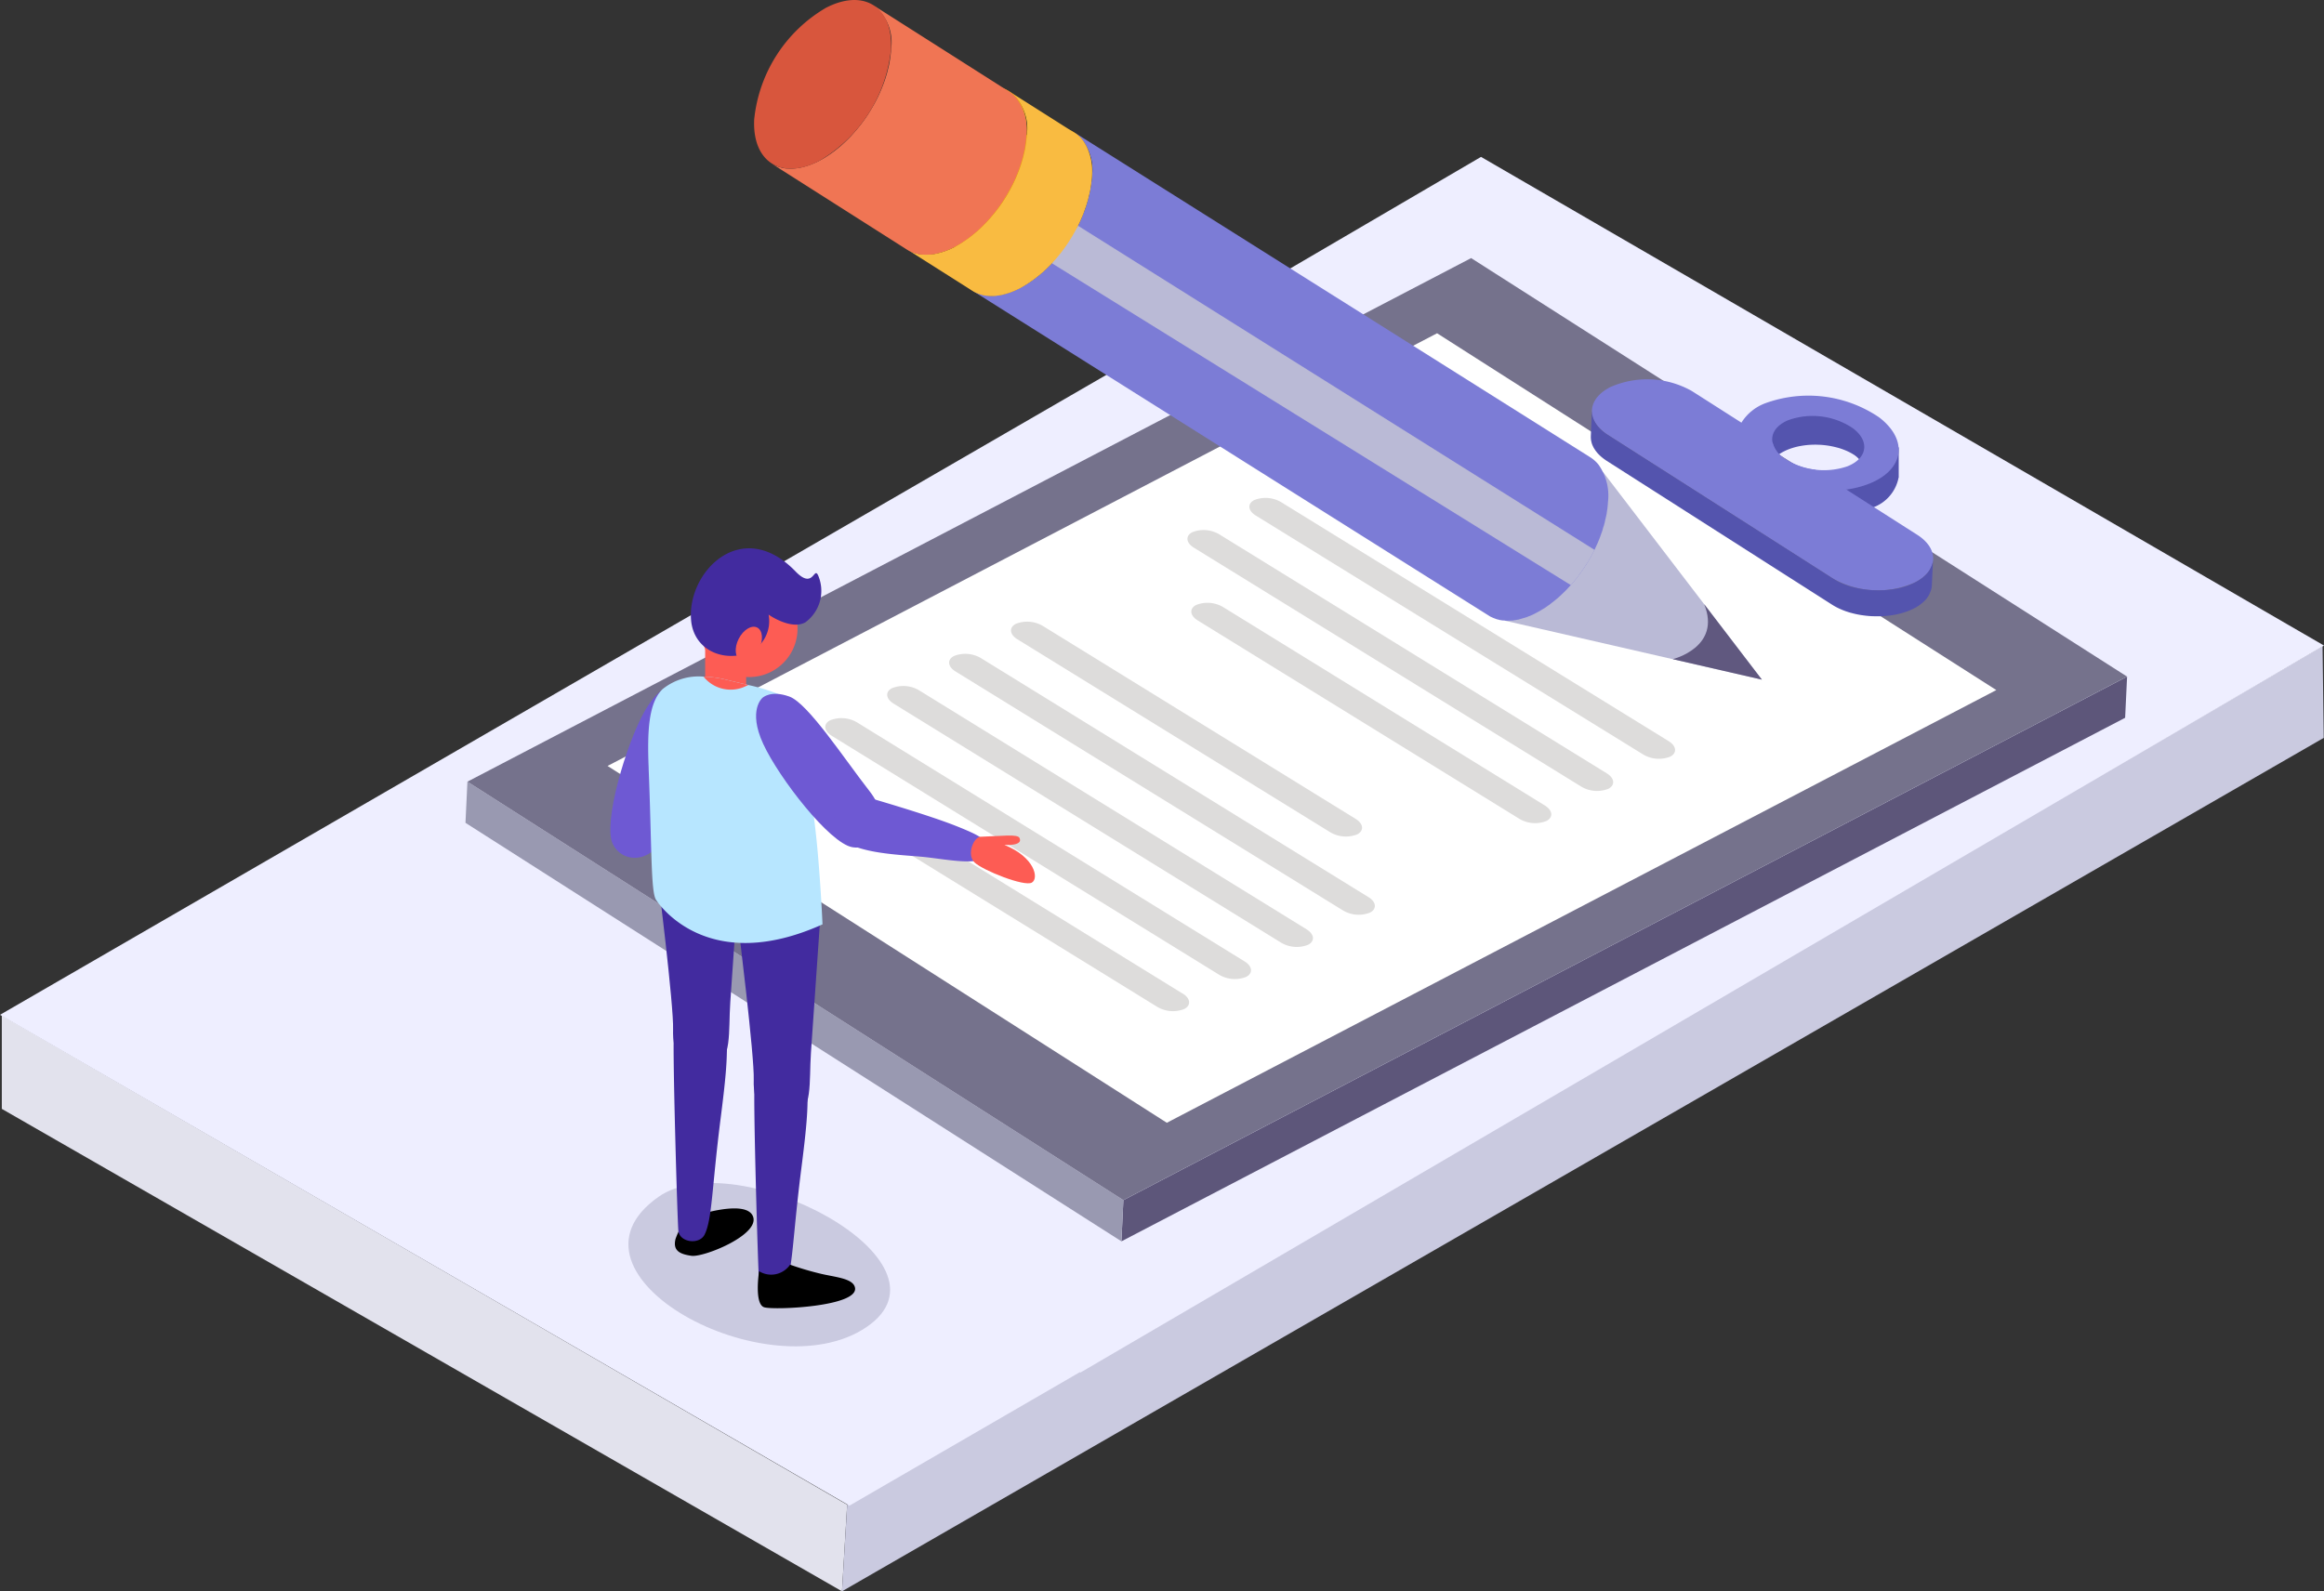 <svg xmlns="http://www.w3.org/2000/svg" xmlns:xlink="http://www.w3.org/1999/xlink" width="194.179" height="133" viewBox="0 0 194.179 133">
  <rect x="0" y="0" width="194.179" height="133" fill="#333333" stroke="none"/>
  <defs>
    <clipPath id="clip-path">
      <rect id="長方形_1210" data-name="長方形 1210" width="194.178" height="133" fill="none"/>
    </clipPath>
  </defs>
  <g id="グループ_632" data-name="グループ 632" transform="translate(-108 -684)">
    <g id="グループ_631" data-name="グループ 631" transform="translate(108 684)">
      <path id="パス_349" data-name="パス 349" d="M.725,414.379l70.2,40.321.433-7.237L.725,406.567Z" transform="translate(-0.574 -321.701)" fill="#e2e2ed"/>
      <path id="パス_350" data-name="パス 350" d="M337.466,330.476l-.433,7.237,123.806-71.33-.1-7.666Z" transform="translate(-266.681 -204.713)" fill="#cacae0"/>
      <path id="パス_351" data-name="パス 351" d="M97.619,78.113l-.052-.03L0,134.536l70.756,40.9.2.116.016.008L90.228,164.4l.037.022.015.008,49.4-28.885,2.372-1.387,7.609-4.45,2.369-1.384,42.031-24.579.122-.072-2.938-1.7L155.1,81.013l-2.35-1.362-8.272-4.8-2.353-1.365-18.38-10.656Z" transform="translate(0 -49.718)" fill="#eef"/>
      <path id="パス_352" data-name="パス 352" d="M449.045,314.667l-.163,3.442,83.864-43.757.163-3.442Z" transform="translate(-355.183 -214.36)" fill="#5d567a"/>
      <path id="パス_353" data-name="パス 353" d="M186.481,312.967l-.163,3.442,54.807,34.978.163-3.442Z" transform="translate(-147.426 -247.639)" fill="#9999b1"/>
      <path id="パス_354" data-name="パス 354" d="M241.905,182.076l83.864-43.757-54.807-34.978L187.1,147.1Z" transform="translate(-148.043 -81.77)" fill="#75728c"/>
      <path id="パス_355" data-name="パス 355" d="M312.509,133.437,243.2,169.6l46.729,29.823,69.307-36.165Z" transform="translate(-192.436 -105.583)" fill="#fff"/>
      <g id="グループ_630" data-name="グループ 630" transform="translate(0)">
        <g id="グループ_629" data-name="グループ 629" clip-path="url(#clip-path)">
          <path id="パス_356" data-name="パス 356" d="M361.433,333.6l-26.88-16.584a2.568,2.568,0,0,0-2.259-.181c-.587.3-.531.885.125,1.29L359.3,334.7a2.568,2.568,0,0,0,2.259.181c.587-.3.531-.885-.125-1.29" transform="translate(-262.61 -250.55)" fill="#dddcdb"/>
          <path id="パス_357" data-name="パス 357" d="M365.385,307.865,333.009,287.89a2.568,2.568,0,0,0-2.26-.181c-.587.3-.53.885.125,1.29l32.376,19.975a2.568,2.568,0,0,0,2.259.181c.587-.3.531-.885-.125-1.29" transform="translate(-261.388 -227.507)" fill="#dddcdb"/>
          <path id="パス_358" data-name="パス 358" d="M390.17,294.988l-32.376-19.975a2.569,2.569,0,0,0-2.26-.181c-.587.3-.53.885.125,1.29L388.036,296.1a2.568,2.568,0,0,0,2.259.181c.587-.3.531-.885-.125-1.29" transform="translate(-281 -217.317)" fill="#dddcdb"/>
          <path id="パス_359" data-name="パス 359" d="M414.956,282.111l-32.376-19.975a2.568,2.568,0,0,0-2.259-.181c-.587.3-.531.885.125,1.29l32.376,19.975a2.568,2.568,0,0,0,2.259.181c.587-.3.531-.885-.125-1.29" transform="translate(-300.612 -207.128)" fill="#dddcdb"/>
          <path id="パス_360" data-name="パス 360" d="M433.5,265.384l-26.136-16.125a2.569,2.569,0,0,0-2.26-.181c-.587.3-.53.885.125,1.29l26.136,16.125a2.568,2.568,0,0,0,2.259.181c.587-.3.531-.885-.125-1.29" transform="translate(-320.224 -196.939)" fill="#dddcdb"/>
          <path id="パス_361" data-name="パス 361" d="M506.4,258.282,479.52,241.7a2.568,2.568,0,0,0-2.259-.181c-.587.3-.531.885.125,1.29l26.88,16.584a2.568,2.568,0,0,0,2.259.181c.587-.3.53-.885-.125-1.29" transform="translate(-377.316 -190.957)" fill="#dddcdb"/>
          <path id="パス_362" data-name="パス 362" d="M510.351,232.55l-32.376-19.975a2.568,2.568,0,0,0-2.26-.181c-.587.3-.53.885.125,1.29l32.376,19.975a2.568,2.568,0,0,0,2.259.181c.587-.3.531-.885-.125-1.29" transform="translate(-376.094 -167.913)" fill="#dddcdb"/>
          <path id="パス_363" data-name="パス 363" d="M535.136,219.673,502.761,199.7a2.568,2.568,0,0,0-2.259-.181c-.587.3-.531.885.125,1.29L533,220.782a2.569,2.569,0,0,0,2.259.181c.587-.3.531-.885-.125-1.29" transform="translate(-395.706 -157.724)" fill="#dddcdb"/>
          <path id="パス_364" data-name="パス 364" d="M602.235,201.348l21.5,4.931-13.28-17.367Z" transform="translate(-476.525 -149.478)" fill="#babad6"/>
          <path id="パス_365" data-name="パス 365" d="M442.331,83.882a4.47,4.47,0,0,0-.807-3.064,2.873,2.873,0,0,0-.652-.586L397.751,53.075a3.942,3.942,0,0,1,1.459,3.65,5.484,5.484,0,0,1-.063.609c0,.068-.017.135-.021.2-.029.135-.046.258-.075.393s-.059.292-.089.438l-.082.3c-.028.1-.054.19-.082.291-.04.123-.08.257-.121.391-.026.067-.052.145-.078.223-.064.144-.116.289-.179.433-.026.067-.04.123-.066.19-.089.2-.177.4-.278.6l-.037.066c-.088.177-.187.354-.286.53-.025.055-.062.11-.087.154l-.3.5a.619.619,0,0,1-.061.088c-.122.187-.244.374-.378.56-.037.055-.073.1-.109.153-.1.131-.194.263-.3.382-.048.066-.109.142-.157.208-.095.1-.18.207-.275.3-.072.087-.144.175-.228.261s-.143.152-.226.227c-.12.13-.25.249-.392.378-.072.076-.154.151-.237.227-.071.053-.13.107-.2.161a2.389,2.389,0,0,1-.33.256,1.311,1.311,0,0,1-.2.149,4.164,4.164,0,0,1-.363.255,1.608,1.608,0,0,0-.176.116c-.175.1-.361.21-.547.3a5.573,5.573,0,0,1-.522.247c-.046.02-.081.03-.127.05-.1.04-.2.07-.288.1-.126.039-.264.078-.391.117-.092.018-.172.037-.252.056a2.03,2.03,0,0,1-.229.034c-.1.018-.205.024-.3.031-.057.009-.114.006-.171.015a1.965,1.965,0,0,1-.362-.017c-.023,0-.057.009-.079,0a2.25,2.25,0,0,1-.4-.065.332.332,0,0,0-.1-.027,3.127,3.127,0,0,1-.3-.1.788.788,0,0,1-.089-.038,2.216,2.216,0,0,1-.365-.187l43.133,27.157a.039.039,0,0,0,.022.012,1.3,1.3,0,0,0,.276.149c.022.012.033.013.055.025s.056.025.089.038.1.039.145.052a.856.856,0,0,0,.156.053.324.324,0,0,1,.1.027.125.125,0,0,1,.056.014,2.964,2.964,0,0,0,.326.049h.023l.079,0a2.195,2.195,0,0,0,.271.024.249.249,0,0,1,.091-.007c.057-.009.114-.006.171-.015a.794.794,0,0,0,.159,0l.137-.027a1.608,1.608,0,0,0,.228-.035c.046-.009.08-.008.125-.017s.081-.03.127-.039c.127-.039.264-.078.4-.117a.643.643,0,0,1,.138-.039l.139-.061c.046-.02.092-.03.138-.05a5.56,5.56,0,0,0,.522-.247c.186-.093.361-.2.548-.314.058-.031.117-.074.175-.1.117-.085.235-.17.363-.255a2.363,2.363,0,0,0,.188-.15c.117-.085.223-.171.329-.257.071-.053.13-.107.2-.161a1.1,1.1,0,0,1,.118-.107,1.288,1.288,0,0,1,.13-.119c.131-.13.261-.248.392-.378a1.228,1.228,0,0,1,.119-.119.886.886,0,0,0,.1-.12c.083-.076.155-.163.239-.249l.144-.163c.036-.044.084-.1.12-.142a2.553,2.553,0,0,1,.168-.207,1.646,1.646,0,0,0,.109-.142c.06-.077.121-.164.181-.241.037-.055.073-.1.109-.153a.234.234,0,0,0,.048-.066c.109-.153.219-.307.317-.461,0-.011.012-.022.024-.033.013-.033.037-.055.049-.088.073-.11.147-.22.209-.33a1.186,1.186,0,0,0,.087-.166c.037-.055.061-.1.1-.154s.05-.1.075-.144c.074-.133.137-.254.2-.387l.037-.066a.039.039,0,0,1,.012-.022c.076-.166.152-.333.227-.488a.766.766,0,0,1,.038-.089c.026-.067.051-.122.077-.189s.064-.156.1-.244c.026-.067.04-.123.066-.19s.053-.156.079-.223.039-.1.052-.145a2.14,2.14,0,0,0,.069-.257,2.044,2.044,0,0,0,.092-.279.34.34,0,0,1,.027-.1l.044-.2c.029-.146.07-.291.1-.437a.489.489,0,0,1,.029-.123c.016-.09.02-.18.036-.27.015-.067.018-.135.032-.2.021-.2.042-.406.052-.61" transform="translate(-307.971 -41.996)" fill="#7c7cd6"/>
          <path id="パス_366" data-name="パス 366" d="M387.663,64.381c-3.16,1.63-5.591.083-5.434-3.452a12.241,12.241,0,0,1,6-9.348c3.16-1.63,5.6-.088,5.437,3.446a12.253,12.253,0,0,1-6.008,9.353" transform="translate(-302.438 -40.301)" fill="#eaa211"/>
          <path id="パス_367" data-name="パス 367" d="M466.394,117.472l-43.158-27.09-2.177,3.138,43.36,26.9.144-.163c.036-.043.084-.1.12-.142a2.593,2.593,0,0,1,.168-.207,1.688,1.688,0,0,0,.109-.142c.06-.077.121-.164.181-.241.037-.055.073-.1.109-.154a.228.228,0,0,0,.048-.066c.109-.154.219-.307.317-.461,0-.011.012-.022.024-.033.013-.033.036-.055.049-.088.073-.11.147-.22.209-.33a1.152,1.152,0,0,0,.087-.166c.037-.055.062-.1.1-.154s.05-.1.075-.144c.074-.133.137-.254.2-.387l.037-.066" transform="translate(-333.167 -71.516)" fill="#babad6"/>
          <path id="パス_368" data-name="パス 368" d="M669.56,246.48s4.1-1,2.624-4.6l4.826,6.312Z" transform="translate(-529.797 -191.388)" fill="#60587f"/>
          <path id="パス_369" data-name="パス 369" d="M373.085,41.034q-.029.2-.067.4c-.028.146-.062.293-.1.44-.024.1-.047.2-.074.3s-.055.187-.083.282c-.04.13-.08.262-.125.392-.026.076-.053.151-.081.227-.054.146-.111.293-.171.439-.025.06-.049.121-.075.181-.086.2-.177.4-.275.6l-.035.068c-.089.178-.182.353-.28.527l-.093.164q-.142.247-.295.488c-.02.032-.039.064-.059.095-.121.188-.248.372-.378.554-.038.053-.077.1-.115.156q-.145.2-.3.385-.081.1-.165.2c-.087.105-.177.208-.267.31-.075.085-.151.17-.228.253s-.149.154-.224.23q-.192.2-.391.379c-.082.076-.163.152-.247.224q-.1.085-.2.167-.162.134-.327.26c-.066.05-.132.1-.2.149-.119.086-.24.167-.362.247-.059.038-.116.078-.175.115-.181.112-.363.217-.547.312s-.35.169-.522.24l-.135.054c-.095.037-.187.066-.28.1-.135.045-.268.084-.4.116-.084.021-.168.042-.251.057s-.154.027-.23.038c-.1.014-.2.025-.3.032-.056,0-.113.007-.168.009a3.436,3.436,0,0,1-.358-.01c-.027,0-.054,0-.081,0a3.1,3.1,0,0,1-.409-.071c-.033-.008-.064-.018-.1-.027a2.78,2.78,0,0,1-.3-.1c-.031-.013-.062-.024-.092-.038a2.736,2.736,0,0,1-.357-.191l5.437,3.448.03.019a2.683,2.683,0,0,0,.273.15c.017.009.036.014.054.022s.062.025.092.038c.048.019.094.041.143.058s.106.03.159.044c.033.009.064.019.1.027l.053.015a3.175,3.175,0,0,0,.335.055h.021c.027,0,.054,0,.081,0,.088.007.175.015.266.015.03,0,.062,0,.092,0,.055,0,.111-.005.167-.009s.1,0,.157-.008.094-.017.141-.023c.076-.011.152-.023.23-.038.042-.008.082-.011.124-.021s.085-.027.126-.037c.131-.033.264-.072.4-.117.047-.016.092-.024.141-.041s.094-.038.14-.056l.134-.054c.172-.072.346-.149.523-.24s.366-.2.547-.312c.059-.036.117-.077.175-.115.121-.08.242-.16.362-.246.067-.048.133-.1.2-.149.11-.084.219-.17.327-.259.066-.055.132-.11.2-.167.041-.035.082-.068.123-.1s.083-.082.125-.121q.2-.183.39-.378c.041-.041.084-.078.124-.12s.066-.074.1-.11c.077-.083.153-.168.229-.254.049-.056.1-.109.15-.166s.078-.1.117-.143c.056-.067.11-.134.165-.2.037-.047.076-.092.113-.139.062-.08.121-.163.181-.245.039-.052.078-.1.116-.157.016-.022.032-.043.048-.065q.159-.225.31-.458l.02-.032c.02-.03.038-.062.058-.093.07-.11.14-.22.207-.332.031-.052.059-.1.089-.157s.062-.109.092-.163.055-.095.081-.142c.069-.127.134-.255.2-.383.012-.024.025-.047.037-.071l.01-.019q.12-.243.228-.49c.013-.03.024-.06.037-.09.026-.06.05-.12.075-.18.034-.082.07-.164.1-.247.025-.064.045-.129.069-.193s.055-.151.081-.226c.016-.047.035-.094.05-.141.028-.084.049-.168.075-.252s.057-.187.083-.281c.009-.033.021-.066.029-.1.018-.068.029-.135.045-.2.035-.147.069-.293.1-.44.008-.041.02-.082.027-.123.017-.092.027-.184.04-.276.009-.065.021-.131.029-.2.025-.206.045-.412.054-.614a4.493,4.493,0,0,0-.806-3.059,2.721,2.721,0,0,0-.648-.588l-5.437-3.448a3.9,3.9,0,0,1,1.454,3.646c-.009.2-.028.408-.054.614-.008.065-.019.132-.029.2" transform="translate(-287.371 -28.941)" fill="#f9bb41"/>
          <path id="パス_370" data-name="パス 370" d="M361.613,47.873c-3.16,1.63-5.591.083-5.434-3.451a12.241,12.241,0,0,1,6-9.348c3.16-1.63,5.6-.088,5.437,3.446a12.254,12.254,0,0,1-6.008,9.354" transform="translate(-281.825 -27.238)" fill="#eaa211"/>
          <path id="パス_371" data-name="パス 371" d="M318.758,6.61q-.029.2-.067.4c-.028.146-.062.293-.1.44-.024.1-.047.2-.074.3s-.055.187-.083.281c-.04.131-.08.262-.125.392-.026.076-.053.151-.081.226q-.081.22-.171.439c-.025.06-.049.121-.075.181-.086.2-.177.4-.275.6l-.035.069c-.089.177-.182.353-.28.527l-.093.164q-.142.247-.294.488l-.059.095c-.121.188-.248.372-.378.554-.038.052-.077.1-.115.156q-.145.2-.3.385-.081.1-.165.2c-.087.105-.177.208-.267.31-.075.085-.151.17-.228.253s-.149.154-.224.23q-.192.2-.391.379c-.082.076-.163.152-.247.224q-.1.085-.2.167c-.108.09-.217.176-.327.26-.066.05-.132.1-.2.149-.119.086-.24.167-.362.247-.059.038-.116.078-.175.115-.181.112-.363.217-.547.312s-.35.169-.522.24l-.135.054c-.095.037-.187.066-.28.1-.135.045-.268.084-.4.117-.084.021-.168.042-.251.057s-.154.027-.23.038c-.1.014-.2.025-.3.031-.056,0-.113.008-.168.009a3.494,3.494,0,0,1-.358-.01c-.027,0-.054,0-.081,0a3.1,3.1,0,0,1-.409-.071c-.033-.008-.064-.018-.1-.027a2.839,2.839,0,0,1-.3-.1c-.031-.013-.062-.024-.092-.038a2.689,2.689,0,0,1-.357-.191l11.3,7.186.03.019a2.676,2.676,0,0,0,.273.15c.017.008.036.014.054.022s.062.025.093.038c.048.019.094.041.143.058s.106.03.159.045c.032.009.064.019.1.027s.035.011.053.015a3.075,3.075,0,0,0,.334.055h.021c.026,0,.054,0,.081,0,.088.007.175.014.266.015.03,0,.062,0,.092,0,.055,0,.111-.005.167-.009s.1,0,.157-.008.094-.016.14-.023c.076-.011.152-.023.23-.038.042-.008.082-.011.124-.021s.085-.027.127-.037c.131-.033.264-.072.4-.117.048-.016.093-.024.141-.041s.094-.038.14-.056l.134-.054c.172-.072.346-.149.523-.241s.366-.2.547-.312c.059-.037.116-.077.175-.115.121-.079.242-.16.362-.247.067-.048.133-.1.2-.149.11-.084.219-.17.327-.259.066-.055.132-.11.2-.167.04-.035.082-.068.123-.1s.083-.082.125-.121q.2-.183.39-.378c.041-.041.084-.078.124-.12s.066-.074.1-.11c.078-.083.154-.168.229-.254.05-.056.1-.109.15-.166s.077-.1.117-.144c.055-.067.11-.134.165-.2.037-.047.076-.092.113-.139.062-.08.121-.163.181-.245.039-.052.078-.1.116-.157.016-.022.032-.043.048-.065q.16-.225.31-.458l.02-.032c.02-.031.038-.062.058-.093.07-.11.14-.22.206-.333.031-.052.059-.1.089-.157s.062-.108.092-.163.055-.095.081-.143c.069-.127.134-.255.2-.383.012-.024.025-.047.037-.071l.01-.019q.12-.244.228-.49c.013-.03.024-.06.037-.09.026-.06.05-.12.075-.18.034-.082.07-.164.1-.246.025-.064.045-.129.069-.193s.055-.151.081-.226c.016-.047.035-.094.05-.141.028-.084.049-.168.075-.252s.057-.187.083-.281c.009-.033.02-.066.029-.1.018-.068.029-.136.045-.2.036-.147.069-.293.1-.44.008-.041.02-.082.027-.123.017-.092.027-.184.04-.276.009-.065.02-.131.029-.2.025-.206.045-.412.054-.614a4.494,4.494,0,0,0-.806-3.059,2.729,2.729,0,0,0-.648-.588l-11.3-7.186A3.9,3.9,0,0,1,318.84,5.8c-.009.2-.028.408-.054.614-.008.066-.019.132-.029.2" transform="translate(-244.384 -1.703)" fill="#f07554"/>
          <path id="パス_372" data-name="パス 372" d="M307.287,13.449c-3.16,1.63-5.591.083-5.434-3.451a12.241,12.241,0,0,1,6-9.348c3.16-1.63,5.6-.089,5.437,3.446a12.254,12.254,0,0,1-6.008,9.354" transform="translate(-238.839 0.001)" fill="#d8563d"/>
          <path id="パス_373" data-name="パス 373" d="M695.623,172.113h0a3.738,3.738,0,0,0,1.646,2.473,10.56,10.56,0,0,0,9.341,1.218c.05-.019.095-.038.141-.058a3.326,3.326,0,0,0,2.289-2.54l.013-.005v-2.539l-.75.448a5.281,5.281,0,0,0-.911-.862,10.531,10.531,0,0,0-9.485-1.161,4.585,4.585,0,0,0-1.591,1.072l-.693-.614v2.05A2.325,2.325,0,0,0,695.623,172.113Zm10.511.292-.424.253-2.268.394a13.066,13.066,0,0,1-2.2,0c-.1-.123-2.336-1.105-2.437-1.139-.026-.009-.134-.066-.277-.146a2.021,2.021,0,0,1,1.273-1.257,6.025,6.025,0,0,1,5.427.664,2.963,2.963,0,0,1,.569.551,1.816,1.816,0,0,1,.338.679" transform="translate(-550.408 -133.282)" fill="#5454ae"/>
          <path id="パス_374" data-name="パス 374" d="M715.988,169.6a1.753,1.753,0,0,0-.206-.452l-.007-.011a2.356,2.356,0,0,0-.357-.429l-.006-.006a3.367,3.367,0,0,0-.516-.4,4.556,4.556,0,0,0-.634-.334l-.017-.007a5.752,5.752,0,0,0-.7-.247l-.013,0a6.9,6.9,0,0,0-1.539-.244h-.036a7.1,7.1,0,0,0-.769.009h-.01a6.563,6.563,0,0,0-.765.1l-.012,0a5.659,5.659,0,0,0-.725.187h0a4.484,4.484,0,0,0-.664.28,3.344,3.344,0,0,0-.535.346l-.014.011a2.36,2.36,0,0,0-.385.388l-.005.007a1.719,1.719,0,0,0-.2.355c-.018.04-.038.079-.052.119a1.444,1.444,0,0,0-.087.409l.132-2.787a1.437,1.437,0,0,1,.087-.409c.014-.04.034-.079.052-.119a1.583,1.583,0,0,1,.068-.156,1.768,1.768,0,0,1,.128-.191l.006-.008.005-.006c.033-.043.067-.085.1-.126s.074-.079.114-.117.075-.07.115-.1l.051-.041.014-.011.05-.04c.037-.028.075-.056.115-.084s.078-.053.119-.078.079-.048.119-.072.082-.046.125-.068l.008,0c.039-.021.079-.04.119-.06s.086-.041.13-.06l.133-.056.136-.052.141-.05h.005l.139-.044.151-.043c.051-.014.1-.027.154-.039l.158-.036.123-.024.011,0,.025-.005.158-.027.158-.023.153-.019.154-.015.118-.009h.009l.026,0,.157-.008.172,0c.066,0,.133,0,.2,0s.144,0,.215.007h.082q.206.011.411.033.162.018.323.043.107.017.213.037l.177.036.171.04c.056.014.111.028.166.043l.033.009.013,0,.123.036q.084.026.167.054t.167.059c.055.02.109.042.162.064l.079.034.018.008.058.025q.075.034.148.07t.141.072q.067.035.132.073t.126.076l.028.018.09.059q.057.039.111.078t.1.08c.034.027.067.054.1.082s.064.056.095.085l.018.018.006.006.064.063q.045.046.086.092c.028.031.054.063.08.095s.054.07.078.1.032.049.048.074l.007.01.017.026q.037.06.068.121t.064.139a1.646,1.646,0,0,1,.056.162v.011a1.471,1.471,0,0,1,.042.2,1.386,1.386,0,0,1,.012.262h0l-.132,2.787a1.452,1.452,0,0,0-.055-.462.059.059,0,0,1,0-.006" transform="translate(-559.998 -130.298)" fill="#5454ae"/>
          <path id="パス_375" data-name="パス 375" d="M638.69,152.539a7.6,7.6,0,0,1,6.859.307l4.146,2.646,2.6,1.658a2.228,2.228,0,0,0,.922,1.29,5.585,5.585,0,0,0,2.64.983l2.6,1.658,5.919,3.778c1.845,1.178,1.771,2.964-.154,3.971a7.591,7.591,0,0,1-6.859-.3l-5.27-3.363-8.287-5.29-5.267-3.36c-1.844-1.178-1.775-2.966.154-3.976" transform="translate(-504.189 -120.165)" fill="#7c7cd6"/>
          <path id="パス_376" data-name="パス 376" d="M697.266,164.532a10.647,10.647,0,0,0,7.4,1.713,8.109,8.109,0,0,0,1.937-.5c.05-.019.095-.038.141-.058,2.333-1,2.919-2.873,1.637-4.533a5.169,5.169,0,0,0-.995-.964,10.53,10.53,0,0,0-9.485-1.16,3.993,3.993,0,0,0-1.993,1.621c-.673,1.207-.242,2.674,1.355,3.878m1.243-2.219c-.145-.724.294-1.43,1.287-1.855a6.025,6.025,0,0,1,5.427.663,3,3,0,0,1,.57.551c.734.95.4,2.024-.937,2.594-.027.012-.051.023-.08.034a6.05,6.05,0,0,1-5.345-.7,2.226,2.226,0,0,1-.922-1.29" transform="translate(-550.405 -125.327)" fill="#7c7cd6"/>
          <path id="パス_377" data-name="パス 377" d="M636.809,164.251a1.648,1.648,0,0,0,.014.292,1.705,1.705,0,0,0,.04.2c0,.019.007.037.012.056a1.889,1.889,0,0,0,.089.243l.022.049a2.219,2.219,0,0,0,.125.231l.017.025a2.535,2.535,0,0,0,.171.235l.019.023a3.069,3.069,0,0,0,.214.229l.017.017q.123.117.266.229l.018.014c.1.076.2.149.314.221l5.266,3.361,13.558,8.653a5.263,5.263,0,0,0,.736.388l.021.009a6.628,6.628,0,0,0,.814.287l.014,0a7.714,7.714,0,0,0,.885.191h.009a8.349,8.349,0,0,0,.9.09l.046,0a8.379,8.379,0,0,0,.9-.01h.011a7.729,7.729,0,0,0,.894-.113l.012,0a6.519,6.519,0,0,0,.844-.217h0a5.22,5.22,0,0,0,.771-.324,3.829,3.829,0,0,0,.622-.4l.017-.013a2.741,2.741,0,0,0,.449-.454l0-.006a2.015,2.015,0,0,0,.235-.414c.021-.047.045-.093.061-.14a1.7,1.7,0,0,0,.1-.478l-.1,2.173a1.7,1.7,0,0,1-.1.479c-.016.047-.04.093-.061.14a1.828,1.828,0,0,1-.081.184,2.2,2.2,0,0,1-.15.224l0,.006,0,.006c-.039.051-.081.1-.126.152s-.086.091-.133.136-.087.081-.134.121l-.057.045-.016.013-.061.049c-.043.033-.087.065-.133.1s-.091.061-.138.091-.091.056-.138.083-.095.053-.144.079l-.009,0q-.068.036-.138.069c-.049.024-.1.047-.15.069s-.1.044-.154.065-.1.041-.157.061-.109.039-.164.058l-.009,0h0l-.156.049q-.087.027-.176.05l-.179.046-.184.042-.149.029-.011,0-.026.005-.185.032-.185.027-.179.021-.18.018-.14.01h-.01l-.03,0-.184.01-.2.006q-.117,0-.233,0c-.083,0-.166,0-.249-.008h-.045l-.056,0q-.241-.013-.48-.039c-.123-.013-.245-.03-.366-.049h-.014q-.126-.02-.25-.043c-.069-.013-.138-.027-.207-.042l-.2-.046c-.065-.016-.13-.033-.194-.051l-.03-.009-.013,0-.153-.044-.194-.063q-.1-.033-.194-.069t-.188-.074l-.086-.037-.021-.009-.074-.032q-.086-.039-.171-.08t-.162-.083q-.077-.041-.152-.084t-.145-.087l-.033-.021-4.414-2.817-14.41-9.2-.1-.068q-.066-.045-.129-.091l-.082-.063-.017-.013-.022-.017q-.059-.047-.115-.095c-.038-.033-.074-.066-.11-.1l-.02-.02-.016-.016c-.022-.022-.045-.043-.066-.065s-.068-.072-.1-.108l-.048-.057-.018-.022-.026-.032q-.048-.061-.091-.122c-.019-.027-.036-.054-.053-.081l-.017-.025-.015-.022c-.029-.047-.055-.095-.08-.142-.011-.022-.02-.045-.031-.067l-.022-.048c-.007-.016-.016-.032-.022-.048a1.9,1.9,0,0,1-.066-.19v-.005c-.005-.019-.007-.037-.012-.056a1.733,1.733,0,0,1-.04-.185c0-.006,0-.011,0-.017a1.651,1.651,0,0,1-.014-.292Z" transform="translate(-503.799 -129.965)" fill="#5454ae"/>
          <path id="パス_378" data-name="パス 378" d="M653.415,204.423h0l0-.038c0,.013,0,.025,0,.038" transform="translate(-517.02 -161.722)" fill="#5454ae"/>
          <path id="パス_379" data-name="パス 379" d="M254.052,474.835c-9.2,6.46,9.236,16.391,17.367,10.894s-10.891-15.443-17.367-10.894" transform="translate(-199.035 -374.802)" fill="#cacae0"/>
          <path id="パス_380" data-name="パス 380" d="M271.7,484.519s4.437-1.518,5,.014-4.116,3.415-5.138,3.277-1.573-.453-1.339-1.407a7.8,7.8,0,0,1,1.244-2.233Z" transform="translate(-213.78 -382.851)"/>
          <path id="パス_381" data-name="パス 381" d="M301.944,426.349a2.4,2.4,0,0,1,2.582-2.071c2.317.1,2.063,3.307,1.322,9.117s-.7,8.442-1.341,9.714c-.446.884-2.108.652-2.193-.339s-.5-15.264-.37-16.421" transform="translate(-238.896 -335.712)" fill="#422b9f"/>
          <path id="パス_382" data-name="パス 382" d="M303.435,506.921a1.916,1.916,0,0,0,2.592-.546,25.045,25.045,0,0,0,2.61.769c1.195.279,2.614.377,2.806,1.117.418,1.613-6.692,1.925-7.566,1.678s-.442-3.019-.442-3.019" transform="translate(-240.012 -400.675)"/>
          <path id="パス_383" data-name="パス 383" d="M295.479,359.168s1.37,11.038,1.3,12.976.792,3.932,3.356,3.11c1.593-.511,1.255-2.918,1.424-5.388s.821-11.884.821-11.884-5.957-4.585-6.9,1.187" transform="translate(-233.801 -281.89)" fill="#422b9f"/>
          <path id="パス_384" data-name="パス 384" d="M269.655,406.181a2.4,2.4,0,0,1,2.582-2.071c2.317.1,2.063,3.307,1.322,9.117s-.7,8.442-1.341,9.714c-.446.884-2.108.652-2.193-.339s-.5-15.264-.37-16.421" transform="translate(-213.347 -319.754)" fill="#422b9f"/>
          <path id="パス_385" data-name="パス 385" d="M263.19,339s1.37,11.038,1.3,12.976.792,3.932,3.356,3.11c1.593-.511,1.255-2.918,1.424-5.388s.821-11.884.821-11.884-5.957-4.585-6.9,1.187" transform="translate(-208.252 -265.933)" fill="#422b9f"/>
          <path id="パス_386" data-name="パス 386" d="M282.26,259.082v2.629a2.9,2.9,0,0,0,3.425.625v-3.254Z" transform="translate(-223.341 -205.001)" fill="#fd5c54"/>
          <path id="パス_387" data-name="パス 387" d="M286.655,232.277a4.046,4.046,0,1,0,4.109,3.67,3.9,3.9,0,0,0-4.109-3.67" transform="translate(-224.144 -183.78)" fill="#fd5c54"/>
          <path id="パス_388" data-name="パス 388" d="M283.037,225.078s1.857,1.314,3.067.643a3.259,3.259,0,0,0,1.189-3.6c-.485-1.54-.36,1.047-2-.649-4.509-4.662-9.085.043-8.734,4.067.208,2.383,2.514,3.536,4.807,2.736a2.91,2.91,0,0,0,1.67-3.193" transform="translate(-218.816 -173.706)" fill="#422b9f"/>
          <path id="パス_389" data-name="パス 389" d="M250.262,273.726s-1.552-.424-3.094,2.3-3.494,9.343-2.657,11.08,3.676,1.755,4.645-1.57,2.958-8.462,2.5-10.058-1.394-1.753-1.394-1.753" transform="translate(-193.313 -216.57)" fill="#6e59d3"/>
          <path id="パス_390" data-name="パス 390" d="M259.476,278.6c.268,6.574.176,10.291.618,10.976s4.56,6.26,13.91,2.052c0,0-.133-3.134-.436-6.413-.357-3.857-1.124-8.146-1.17-9.31a4.834,4.834,0,0,0-1.84-3.429,15.928,15.928,0,0,0-2.752-.852c-.624-.152-1.3-.308-2-.479a8.458,8.458,0,0,0-1.732-.22,4.768,4.768,0,0,0-3.438,1.048c-1.182,1.153-1.282,3.564-1.157,6.625" transform="translate(-205.28 -214.371)" fill="#b7e6ff"/>
          <path id="パス_391" data-name="パス 391" d="M303.173,278.142s-1.251,1.012.06,3.855,5.54,8.295,7.439,8.631,3.572-1.957,1.44-4.687-5.139-7.344-6.7-7.905-2.237.106-2.237.106" transform="translate(-239.462 -219.821)" fill="#6e59d3"/>
          <path id="パス_392" data-name="パス 392" d="M336.375,318.525s5.265,1.5,7.811,2.509,2.794,1.311,2.516,2.369-3.18.439-5.165.233-6.557-.267-7.3-2.085a2.128,2.128,0,0,1,2.133-3.027" transform="translate(-264.324 -252.009)" fill="#6e59d3"/>
          <path id="パス_393" data-name="パス 393" d="M389.454,334.651c-.581.019-1.2,1.5-.5,2.157s4.156,2.039,4.779,1.677.213-2.146-2.292-3.149c0,0,1.595.116,1.262-.583-.161-.338-1.4-.162-3.252-.1" transform="translate(-307.519 -264.718)" fill="#fd5c54"/>
          <path id="パス_394" data-name="パス 394" d="M296.282,251c.467.238.533,1.044.147,1.8s-1.077,1.177-1.544.939-.532-1.044-.147-1.8,1.077-1.177,1.544-.939" transform="translate(-233.016 -198.551)" fill="#fd5c54"/>
          <path id="パス_395" data-name="パス 395" d="M281.645,270.935q.064.081.128.155a2.9,2.9,0,0,0,3.425.625c.071-.03.132-.058.182-.081-.624-.152-1.3-.308-2-.479a8.442,8.442,0,0,0-1.732-.22" transform="translate(-222.855 -214.38)" fill="#fd5c54"/>
        </g>
      </g>
    </g>
  </g>
</svg>
